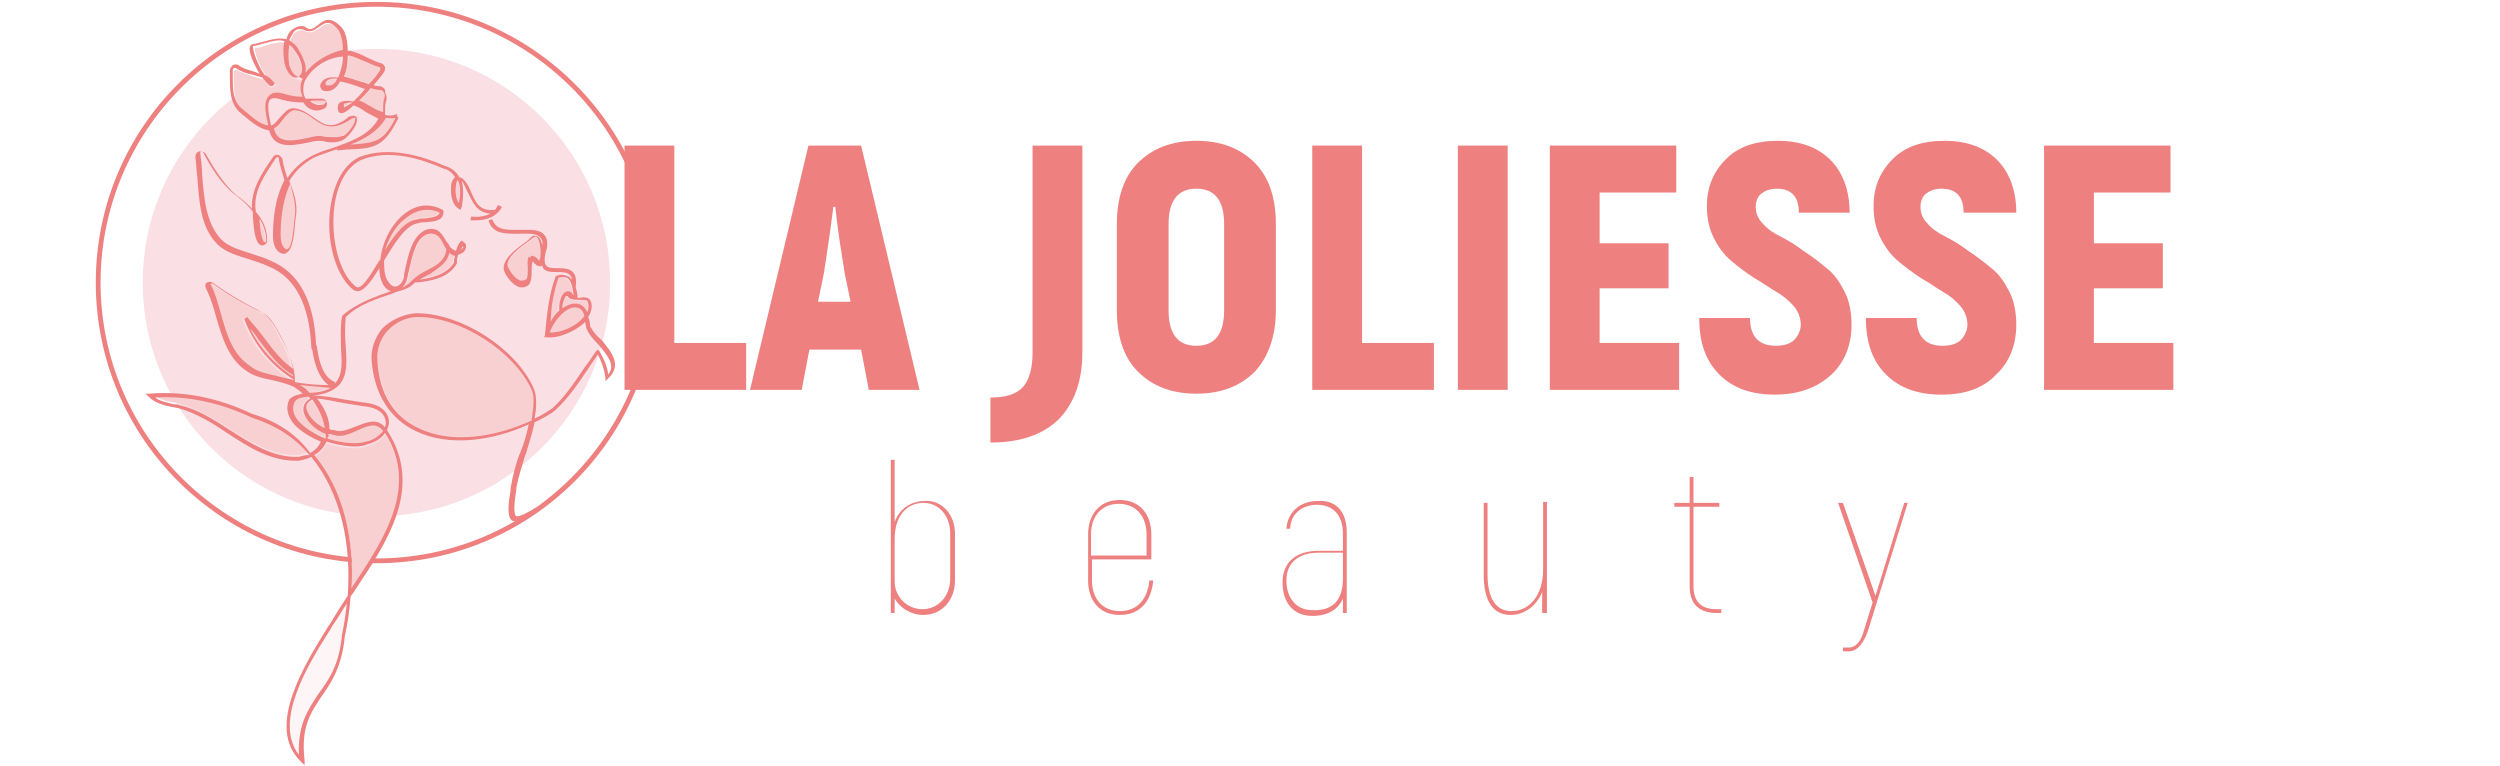 <?xml version="1.0" encoding="utf-8"?>
<!-- Generator: Adobe Illustrator 27.7.0, SVG Export Plug-In . SVG Version: 6.00 Build 0)  -->
<svg version="1.1" id="katman_1" xmlns="http://www.w3.org/2000/svg" xmlns:xlink="http://www.w3.org/1999/xlink" x="0px" y="0px"
	 viewBox="0 0 261 80" style="enable-background:new 0 0 261 80;" xml:space="preserve">
<style type="text/css">
	.st0{fill:#FADFE4;}
	.st1{fill:#EE8080;}
	.st2{fill:#F8D0D1;}
	.st3{opacity:0.2;}
</style>
<g>
	<defs>
		<rect id="SVGID_1_" width="261" height="80"/>
	</defs>
	<clipPath id="SVGID_00000039099962765753127780000013325676467708301203_">
		<use xlink:href="#SVGID_1_"  style="overflow:visible;"/>
	</clipPath>
</g>
<g>
	<g>
		<circle class="st0" cx="39.3" cy="29.5" r="24.4"/>
	</g>
	<g>
		<g>
			<path class="st1" d="M39.3,0.2C23.1,0.2,10,13.3,10,29.5s13.1,29.3,29.3,29.3c16.2,0,29.3-13.1,29.3-29.3S55.5,0.2,39.3,0.2z
				 M39.3,58.3c-15.9,0-28.8-12.9-28.8-28.8S23.4,0.7,39.3,0.7c15.9,0,28.8,12.9,28.8,28.8S55.2,58.3,39.3,58.3z"/>
		</g>
	</g>
	<g>
		<g>
			<g>
				<g>
					<path class="st2" d="M31,8.3c-0.5-0.1-0.9-0.7-1.1-1.5c-0.2-0.7-0.2-1.5,0-2.3c-0.6-0.2-1.3,0-2,0.2C27.4,4.9,27,5,26.6,5l0,0
						l0,0c0,0,0,0,0,0c0,0.1,0,0.6,0.5,1.7c0.2,0.5,0.5,0.9,0.7,1.3c0.4,0.2,0.7,0.4,1,0.8l0.1,0.1L28.7,9c0,0.1-0.2,0.2-0.5,0.1
						c-0.2-0.1-0.4-0.4-0.7-0.8c-0.3-0.1-0.6-0.2-1-0.3c-0.6-0.2-1.2-0.4-1.8-0.7c0,0-0.1,0-0.1,0c0,0-0.1,0-0.1,0
						c0,0-0.1,0.1-0.1,0.2c0,0.2,0,0.4,0,0.7c0,1.3,0,2.4,0.9,3.3c0.1,0.1,0.3,0.3,0.5,0.4c0.7,0.6,1.4,1.3,2.3,1.4c0,0,0,0,0,0
						c-0.3-1.1-0.6-2.5,0.1-3.1c0.3-0.3,0.9-0.4,1.6-0.1c0.6,0.2,1.3,0.3,1.9,0.3c-0.3-0.6-0.3-1.3,0-1.9c0,0,0-0.1,0-0.1
						c-0.1,0.1-0.1,0.1-0.2,0.2C31.3,8.4,31.1,8.4,31,8.3z"/>
				</g>
				<g>
					<path class="st2" d="M34,8.7c0,0.1,0,0.1,0,0.2c0,0.1,0.1,0.1,0.1,0.1C34.6,9,35,8.8,35.3,8.3c-0.1,0-0.2,0-0.3,0
						C34.5,8.3,34.2,8.4,34,8.7z"/>
				</g>
				<g>
					<path class="st2" d="M35.4,3.2c-0.9-1.1-1.4-0.7-2-0.3c-0.5,0.3-1,0.7-1.6,0.3c0,0,0,0,0,0c-0.4-0.1-0.7,0-1,0.2
						c-0.2,0.2-0.4,0.5-0.5,0.9C30.6,4.4,30.8,4.6,31,5c0.1,0.2,1.1,1.6,0.9,2.6c0,0,0,0.1,0,0.1c0.9-1.3,2.5-2.2,4-2.3
						C35.9,4.4,35.8,3.6,35.4,3.2z"/>
				</g>
				<g>
					<path class="st2" d="M36,10.7c-0.1,0-0.1,0.1-0.1,0.1c0,0.3,0,0.3,0,0.3c0.1,0,0.4-0.2,0.8-0.5c-0.1,0-0.2,0-0.3,0
						C36.3,10.7,36.2,10.7,36,10.7z"/>
				</g>
				<g>
					<path class="st2" d="M31.1,8c0,0,0.1,0,0.1,0c0.2-0.1,0.3-0.3,0.3-0.5c0.1-0.7-0.5-1.8-0.8-2.3c-0.2-0.2-0.3-0.4-0.5-0.5
						c-0.1,0.7-0.1,1.4,0,2C30.4,7.4,30.7,7.9,31.1,8z"/>
				</g>
				<g>
					<path class="st2" d="M29.3,24.5c0,0.5,0.1,1,0.4,1.4c0,0,0,0,0,0C29.9,26,30,26,30,26c0.5-0.2,0.6-1.8,0.7-2.7
						c0-0.4,0.1-0.7,0.1-0.9c0.2-1.1-0.1-2.1-0.5-3.1C29.3,21.1,29.2,23.3,29.3,24.5z"/>
				</g>
				<g>
					<path class="st2" d="M39.8,7.3c0,0,0-0.1,0-0.2c0-0.1-0.1-0.1-0.1-0.1c-0.5-0.2-1-0.4-1.5-0.6c-0.5-0.3-1-0.5-1.6-0.6
						c0,0,0,0,0,0c-0.1,0-0.1,0-0.2,0c0,0.8-0.2,1.6-0.4,2.2c0.6,0.1,1.2,0.3,1.8,0.5c0.3,0.1,0.7,0.2,1,0.3
						C39,8.3,39.5,7.8,39.8,7.3z"/>
				</g>
				<g>
					<path class="st2" d="M41.3,12.3c-0.3,0.1-0.7,0-1,0c0,0,0,0,0,0c-0.8,1.4-2.1,2.2-3.6,2.8C39,14.9,40,14.9,41.3,12.3z"/>
				</g>
				<g>
					<path class="st2" d="M44.8,28.5c-0.4,0.2-0.7,0.4-1.1,0.6c1.4-0.1,3-0.6,3.6-1.8l0-0.2c0-0.2,0.1-0.3,0.1-0.5c0,0-0.1,0-0.1,0
						c-0.2-0.1-0.4-0.2-0.5-0.3C46.7,27.5,45.7,28,44.8,28.5z"/>
				</g>
				<g>
					<path class="st2" d="M43.6,22.8c0.2-0.1,0.5-0.1,0.8-0.1c0.8-0.1,1.3-0.1,1.5-0.6c-0.5-0.2-0.9-0.3-1.3-0.3
						c-1.1,0-1.9,0.6-2.4,1c-0.9,0.8-1.6,2-1.9,3.2C41.3,24.5,42.4,23,43.6,22.8z"/>
				</g>
				<g>
					<path class="st2" d="M43.1,29.3c0.4-0.5,1-0.8,1.6-1.1c1-0.5,1.8-1,2-2.2c-0.1-0.2-0.2-0.3-0.3-0.5c-0.2-0.4-0.5-0.8-0.8-1
						c-0.5-0.1-0.9-0.1-1.2,0.1c-1,0.6-1.4,2.4-1.6,3.6c0,0.2-0.1,0.3-0.1,0.4c0,0.5-0.2,1-0.5,1.3c0.3-0.1,0.5-0.2,0.7-0.4
						L43.1,29.3z"/>
				</g>
				<g>
					<path class="st2" d="M27.1,35.6c-0.3-0.4-0.7-0.9-1-1.3c1,2,2.6,3.8,4.5,5c0-0.1,0-0.1,0-0.2C29.1,38.2,28.1,36.9,27.1,35.6z"
						/>
				</g>
				<g>
					<path class="st2" d="M48.4,25.9c0-0.1,0-0.2,0-0.2c-0.1,0.2-0.2,0.4-0.3,0.6C48.2,26.2,48.3,26.1,48.4,25.9z"/>
				</g>
				<g>
					<path class="st2" d="M32.1,14.4c0.4-0.1,0.9-0.2,1.2-0.2c0,0,0,0,0.1,0c0.3,0,0.5,0,0.8,0.1c0.5,0.1,1,0.1,1.5-0.1l0.1,0
						c0.2,0,0.9-0.7,1.2-1.4c0.2-0.3,0.1-0.5,0.1-0.5c0,0,0,0-0.1,0c0,0-0.1,0-0.3,0.1c0,0,0,0,0,0c-1.9,1.5-3,0.7-4,0
						c-0.6-0.4-1.1-0.8-1.9-0.9c0,0,0,0-0.1,0c-0.4,0.1-0.8,0.5-1.1,0.9c-0.3,0.4-0.6,0.8-1.1,1C28.9,14.9,30.2,14.8,32.1,14.4z"/>
				</g>
				<g>
					<path class="st2" d="M33.7,10.8L33.7,10.8c0.1,0,0.1,0,0.1-0.1c0.1-0.1,0.1-0.1,0.1-0.2c0-0.1-0.1-0.1-0.2-0.1
						c-0.3,0-0.7,0-1,0c-0.1,0-0.3,0-0.4,0C32.6,10.7,33.1,11,33.7,10.8z"/>
				</g>
				<g>
					<path class="st2" d="M47.9,21.2c0.2-0.9,0.1-1.8-0.1-2.4c-0.1,0.1-0.2,0.3-0.2,0.6C47.5,20,47.6,20.8,47.9,21.2z"/>
				</g>
				<g>
					<path class="st2" d="M27.6,25.3c0,0,0.1,0,0.1-0.2c0-0.8-0.3-1.6-0.8-2.3c0.1,0.8,0.1,1.7,0.4,2.4
						C27.5,25.3,27.6,25.3,27.6,25.3z"/>
				</g>
				<g>
					<path class="st2" d="M40,11.3c0-0.3,0-0.7,0.2-1c0.1-0.2,0.1-0.4,0-0.6c-0.1-0.2-0.3-0.3-0.4-0.3c-0.3,0-0.6-0.1-1-0.2
						c-0.4,0.4-0.8,0.9-1.2,1.3c0.4,0.2,0.8,0.4,1.2,0.6c0.4,0.2,0.8,0.5,1.2,0.6C40,11.6,40,11.5,40,11.3z"/>
				</g>
				<g class="st3">
					<path class="st2" d="M35.7,66.4L35.7,66.4c0.2-1.1,0.4-2.2,0.5-3.4c-0.4,0.5-0.7,1.1-1,1.6c-0.2,0.3-0.4,0.7-0.7,1.1
						c-2.3,3.6-6,9.6-3.3,13.1c-0.2-3.2,0.9-4.7,2-6.2C34.2,71.1,35.3,69.6,35.7,66.4z"/>
				</g>
				<g>
					<path class="st2" d="M55.9,24.8c-0.2,0.1-0.4,0.3-0.6,0.4c-1,0.7-2.5,1.8-2.3,2.7c0.2,0.6,0.8,1.4,1.4,1.5
						c0.2,0.1,0.4,0,0.6-0.2c0.1-0.3,0.1-0.7,0.1-1.1c0-0.4,0-0.8,0.1-1.2l0.2,0.1l0-0.2c0.3,0,0.5,0.1,0.7,0.3
						c0.1,0.1,0.2,0.2,0.2,0.2c0.2-0.3,0.2-1.5-0.1-2.2C56.1,24.9,56,24.8,55.9,24.8z"/>
				</g>
				<g>
					<path class="st2" d="M60.1,32.1c-0.9-0.1-2.2,1.2-2.7,2.6c1.1,0.1,2.8-0.7,3.6-1.7C60.8,32.5,60.6,32.1,60.1,32.1z"/>
				</g>
				<g>
					<path class="st2" d="M58.9,30.6c0.1-0.1,0.4-0.1,0.8,0.2c0,0,0.1,0,0.1,0.1c0-0.4-0.1-0.7-0.2-1l0,0c0,0,0,0,0,0
						c-0.1-0.4-0.3-0.6-0.5-0.8c-0.2-0.1-0.5-0.2-0.9,0c-0.6,1.4-0.8,3.1-0.9,4.7c0.3-0.4,0.6-0.8,0.9-1.2
						C58.2,32,58.4,30.9,58.9,30.6z"/>
				</g>
				<g>
					<path class="st2" d="M60.5,31.4c-0.4,0-0.7,0-1.1-0.2l0,0c-0.1-0.2-0.2-0.2-0.3-0.2c-0.2,0.1-0.4,0.8-0.4,1.3
						c0.4-0.3,0.9-0.5,1.3-0.5c0,0,0.1,0,0.1,0c0.4,0,0.8,0.2,1.2,0.9c0.2-0.4,0.2-0.8,0-1.1C61.1,31.3,60.8,31.3,60.5,31.4z"/>
				</g>
				<g>
					<path class="st2" d="M43.7,33.1C43.7,33.1,43.6,33.1,43.7,33.1c-1.3,0-2.5,0.6-3.3,1.5c-0.8,0.9-1.1,2-1,3.1
						c0.3,3.3,1.8,5.8,4.3,7c3.5,1.6,8.1,0.9,11.8-0.8c0.2-0.9,0.4-2.4,0-3.2C53.7,36.7,48.1,33.1,43.7,33.1z"/>
				</g>
				<g>
					<path class="st2" d="M37.4,44.9c-0.8,0.4-1.7,0.7-2.6,0.5c-0.2,0-0.3,0-0.5-0.1c0,0.1,0,0.2,0,0.3c0,0.1,0,0.2-0.1,0.2
						c1.5,0.5,3.1,0.7,4,0.3l0,0c0.7-0.1,1.4-0.6,1.8-1.1C39.3,44.1,38.5,44.4,37.4,44.9z"/>
				</g>
				<g>
					<path class="st2" d="M32,42.8c0.1,0.7,1,1.6,1.9,2c-0.1-1-0.6-2-1.3-2.9C32.1,42,32,42.4,32,42.8z"/>
				</g>
				<g>
					<path class="st2" d="M25.3,33.3l0.3-0.2c0.7,0.7,1.3,1.5,1.8,2.2c0.9,1.2,1.8,2.4,3,3.2c-0.3-1.5-1.1-3-1.9-4.5
						c-0.3-0.7-0.9-1.2-1.6-1.5c-1.6-0.9-3.4-1.8-4.9-2.9c0,0,0,0-0.1,0c0,0,0,0-0.1,0c0,0,0,0.1,0,0.1c0.5,1,0.8,2.1,1.1,3.2
						c0.6,2.1,1.2,4.1,3,5.3c0.7,0.6,1.7,0.8,2.6,1c0.6,0.1,1.3,0.3,1.9,0.5c0,0,0,0,0,0C28.2,38.3,26.2,36,25.3,33.3z"/>
				</g>
				<g>
					<path class="st2" d="M26.2,43.5L26.2,43.5c-3.4-1.6-6.8-2.3-10.1-2.2c0.6,0.4,1.3,0.6,1.9,0.7c0.2,0,0.4,0.1,0.6,0.1
						c1.9,0.5,3.6,1.6,5.3,2.6c2.2,1.4,4.5,2.9,7.2,2.8c0.4-0.1,0.7-0.2,1.1-0.3C30.7,45.7,28.7,44.3,26.2,43.5z"/>
				</g>
				<g>
					<path class="st2" d="M34.5,40.4c-1.1,0-2.1-0.1-3.2-0.3c0.4,0.2,0.7,0.5,1,0.8C33.3,40.9,34,40.7,34.5,40.4z"/>
				</g>
				<g>
					<path class="st2" d="M36.7,61.6C36.7,61.5,36.7,61.5,36.7,61.6c3.4-5,7.1-10.6,3.5-16.2c-0.4,0.6-1.2,1-1.9,1.2
						c-0.9,0.4-2.6,0.2-4.2-0.3c-0.2,0.6-0.7,1-1.3,1.4C35.9,51.2,37,56.4,36.7,61.6z"/>
				</g>
				<g>
					<path class="st2" d="M33.9,45.5c0-0.1,0-0.2,0-0.3c-1.1-0.4-2.1-1.4-2.3-2.3c-0.1-0.3,0-0.9,0.7-1.4c0-0.1-0.1-0.1-0.2-0.2
						c0,0,0,0,0,0c-0.6,0.1-1.1,0.2-1.4,0.5c-0.3,0.8-0.2,1.5,0.5,2.2c0.6,0.6,1.6,1.2,2.6,1.6C33.9,45.6,33.9,45.5,33.9,45.5z"/>
				</g>
			</g>
		</g>
		<g>
			<g>
				<g>
					<path class="st1" d="M61.6,34c0-0.4-0.1-0.7-0.2-0.9c0.4-0.6,0.5-1.3,0.2-1.8l0,0l0,0c-0.3-0.3-0.7-0.3-1.1-0.2
						c-0.1,0-0.2,0-0.2,0c0-0.4-0.1-0.8-0.2-1.1c0.1-0.8,0-1.3-0.3-1.6c-0.4-0.4-1-0.4-1.6-0.4c-0.5,0-1,0-1.2-0.3
						c-0.2-0.3-0.2-0.9,0.1-1.8l0,0c0.1-0.6,0-1.1-0.3-1.4c-0.5-0.6-1.5-0.5-2.5-0.5c-1.3,0-2.5,0.1-2.9-1.1l-0.4,0.1
						c0.4,1.5,1.9,1.4,3.2,1.4c0.9,0,1.8-0.1,2.2,0.4c0.2,0.2,0.3,0.5,0.2,0.8c0-0.2-0.1-0.3-0.1-0.4c-0.2-0.6-0.6-0.6-0.8-0.6l0,0
						l0,0c-0.2,0.1-0.4,0.3-0.6,0.5c-1.1,0.8-2.7,1.9-2.5,3.1l0,0c0.2,0.6,0.9,1.6,1.7,1.8c0.1,0,0.2,0,0.2,0c0.3,0,0.6-0.1,0.8-0.4
						l0,0l0,0c0.2-0.4,0.2-0.9,0.2-1.3c0-0.3,0-0.7,0.1-1c0.1,0,0.1,0.1,0.2,0.2c0.1,0.1,0.3,0.3,0.6,0.3l0.1,0l0,0
						c0,0,0.1-0.1,0.1-0.1c0,0.1,0.1,0.2,0.1,0.3c0.3,0.4,0.9,0.4,1.5,0.4c0.5,0,1,0,1.3,0.3c0.1,0.1,0.2,0.3,0.2,0.5
						c-0.1-0.1-0.2-0.2-0.3-0.3c-0.4-0.2-0.8-0.3-1.3-0.1l-0.1,0l0,0.1c-0.7,1.8-0.9,4-1.1,6c0,0,0,0,0,0.1l-0.1,0.2l0.2,0
						c1.2,0.2,3.1-0.6,4.1-1.6c0,0.2,0.1,0.4,0.1,0.6l0,0c0.2,0.6,0.7,1.2,1.3,1.8c0.9,1.1,1.8,2.1,1,3.1c-0.1-0.9-0.5-1.7-0.9-2.4
						l-0.2-0.2l-0.2,0.2c-0.4,0.6-0.8,1.2-1.2,1.7c-1,1.5-2,3-3.3,4.2c-0.6,0.4-1.2,0.8-1.9,1.1c0.2-1,0.3-2.3-0.1-3.2
						c-1.9-4.2-7.6-7.8-12.2-7.8c0,0,0,0-0.1,0c-1.3,0.1-2.6,0.7-3.5,1.6c-0.8,1-1.2,2.2-1.1,3.4c0.3,3.5,1.9,6,4.6,7.3
						c3.5,1.7,8.1,1,11.8-0.7c-0.2,1-0.5,2-0.9,3l-0.1,0.2c-0.4,1.1-0.7,2.3-0.9,3.5l0,0.2c-0.2,1.3-0.4,2.6,0.1,3.1
						c0.1,0.1,0.2,0.1,0.4,0.1c0.1,0,0.1,0,0.2,0c0.8-0.2,1.3-0.6,1.6-0.8c0.1-0.1,0.2-0.1,0.3-0.2L55.9,53
						c-0.1,0.1-0.2,0.1-0.3,0.2c-0.4,0.2-0.8,0.5-1.5,0.7c-0.2,0-0.2,0-0.2,0c-0.4-0.3-0.1-2.1,0-2.7l0-0.2c0.2-1.2,0.6-2.3,0.9-3.4
						l0.1-0.2c0.3-1.1,0.7-2.2,0.9-3.3c0.8-0.4,1.6-0.8,2.2-1.3l0,0c1.3-1.2,2.4-2.8,3.4-4.3c0.3-0.5,0.7-1,1-1.5
						c0.4,0.7,0.7,1.6,0.8,2.4l0,0.4l0.3-0.3c1.5-1.4,0.3-2.8-0.7-4C62.3,35.1,61.8,34.5,61.6,34z M56.3,27.2
						c-0.1,0-0.1-0.1-0.2-0.2c-0.2-0.2-0.4-0.3-0.7-0.3l0,0.2l-0.2-0.1c-0.2,0.4-0.1,0.8-0.1,1.2c0,0.4,0,0.8-0.1,1.1
						c-0.2,0.2-0.4,0.2-0.6,0.2c-0.6-0.1-1.2-1-1.4-1.5c-0.2-0.9,1.3-2,2.3-2.7c0.2-0.2,0.4-0.3,0.6-0.4c0.1,0,0.2,0.1,0.3,0.3
						C56.5,25.7,56.5,26.9,56.3,27.2z M58.3,29c0.4-0.1,0.6-0.1,0.9,0c0.2,0.1,0.4,0.4,0.5,0.8c0,0,0,0,0,0l0,0
						c0.1,0.3,0.1,0.6,0.2,1c0,0-0.1,0-0.1-0.1c-0.3-0.4-0.6-0.3-0.8-0.2c-0.5,0.3-0.7,1.4-0.6,1.9c-0.3,0.3-0.7,0.7-0.9,1.2
						C57.5,32.1,57.8,30.5,58.3,29z M57.4,34.7c0.5-1.4,1.8-2.7,2.7-2.6c0.5,0,0.8,0.4,0.9,0.9C60.2,34.1,58.4,34.8,57.4,34.7z
						 M61.3,32.6c-0.3-0.7-0.8-0.9-1.2-0.9c0,0-0.1,0-0.1,0c-0.4,0-0.9,0.2-1.3,0.5c0-0.5,0.2-1.1,0.4-1.3c0.1,0,0.2,0,0.3,0.2l0,0
						c0.3,0.2,0.7,0.2,1.1,0.2c0.3,0,0.6,0,0.8,0.1C61.5,31.8,61.5,32.2,61.3,32.6z M55.5,43.9c-3.7,1.7-8.3,2.5-11.8,0.8
						c-2.6-1.2-4.1-3.6-4.3-7c-0.1-1.2,0.3-2.3,1-3.1c0.8-0.9,2-1.5,3.2-1.5c0,0,0,0,0.1,0c4.4,0,10,3.6,11.8,7.6
						C55.9,41.5,55.6,43,55.5,43.9z"/>
				</g>
				<g>
					<path class="st1" d="M33.5,72.8c1-1.4,2.2-3.1,2.5-6.4c0.3-1.3,0.5-2.7,0.6-4.1c0.1-0.2,0.3-0.4,0.4-0.6
						c3.4-5.1,7.3-10.8,3.4-16.8c0,0,0,0,0,0c0.2-0.5,0.3-0.9,0.1-1.4c-0.4-1.1-1.6-1.4-2.7-1.5c-0.6-0.1-1.3-0.2-1.9-0.3
						c-1.1-0.2-2.2-0.4-3.3-0.4l0,0l0,0c0,0,0,0,0,0c0,0,0,0,0,0c1.3-0.1,2.2-0.5,2.8-1.1c0.9-1,0.8-2.4,0.7-4c-0.1-1-0.1-2.1,0-3.1
						c1.3-1.3,3.2-1.9,5-2.5l0.2-0.1c0.7-0.2,1.5-0.4,2-1c1.6-0.1,3.6-0.5,4.4-2l0,0l0-0.3c0-0.2,0.1-0.4,0.1-0.6
						c0.4-0.1,0.7-0.3,0.8-0.6c0.1-0.3,0.1-0.6-0.3-0.8l-0.1-0.1l-0.1,0.1c-0.3,0.3-0.4,0.7-0.5,1c0,0,0,0,0,0
						c-0.2-0.1-0.4-0.2-0.6-0.4c0,0,0,0,0,0l0,0c-0.1-0.2-0.2-0.4-0.4-0.6c-0.3-0.5-0.5-0.9-1-1.2l0,0c-0.6-0.2-1.1-0.1-1.5,0.2
						c-1.1,0.7-1.5,2.5-1.8,3.9c0,0.2-0.1,0.3-0.1,0.5l0,0c0,0.7-0.4,1.2-0.8,1.3c-0.4,0.1-0.7-0.2-1-0.7c-0.3-0.6-0.3-1.3-0.3-2
						c1.1-1.8,2.3-3.8,3.6-3.9l0,0c0.2-0.1,0.5-0.1,0.8-0.1c0.8-0.1,1.8-0.1,1.8-1.1l0-0.1l-0.1-0.1c-1.5-0.8-3-0.5-4.3,0.7
						c-1.2,1.1-2,2.8-2.2,4.5c0,0,0,0.1-0.1,0.1c-0.8,1.3-1.6,2.7-2.2,2.8c-0.1,0-0.2,0-0.4-0.2l0,0c-1.6-1.4-2.5-4.9-2.1-8.2
						c0.3-2.4,1.3-4.2,2.8-4.9c3-1.2,6.3-0.1,8.6,0.9l0,0c0.5,0.1,0.9,0.4,1.2,0.9c-0.2,0.2-0.4,0.5-0.4,0.9c-0.1,0.9,0.1,2,0.8,2.4
						l0.2,0.1l0.1-0.3c0.2-1,0.2-2,0-2.7c0.1,0.1,0.2,0.2,0.2,0.3c0.2,0.3,0.3,0.7,0.5,1c0.5,1,0.9,2,2.3,2.1
						c-0.6,0.3-1.3,0.4-2,0.3l-0.1,0.4c0.2,0,0.4,0,0.6,0c1.1,0,2.2-0.4,2.7-1.4l-0.4-0.2c-0.1,0.2-0.2,0.3-0.3,0.5
						c-1.6,0.2-2-0.7-2.5-1.8c-0.1-0.3-0.3-0.7-0.5-1l0,0c-0.3-0.4-0.5-0.6-0.8-0.6c0,0,0-0.1,0-0.1c-0.3-0.5-0.8-0.9-1.5-1.1
						c-2.3-1-5.8-2.1-8.9-0.9c-1.6,0.8-2.6,2.6-3,5.2c-0.5,3.4,0.5,7,2.2,8.5c0.2,0.2,0.4,0.3,0.7,0.3c0.7-0.1,1.4-1.1,2.2-2.4
						c0,0.5,0.1,1.1,0.3,1.5c0.2,0.5,0.6,0.8,0.9,0.9c-1.7,0.6-3.7,1.3-5.1,2.6l0,0l0,0.1c-0.2,1.1-0.1,2.2-0.1,3.2
						c0.1,1.5,0.2,2.8-0.6,3.7c0,0-0.1,0.1-0.1,0.1c0,0,0,0,0,0l0.1-0.2c-1.3-0.5-1.7-2.2-1.9-3.6c0-0.1,0-0.2-0.1-0.3
						c-0.2-4.6-1.8-7.6-4.8-8.8c-0.6-0.3-1.3-0.5-1.9-0.7c-1.2-0.4-2.4-0.7-3.2-1.5c-1.6-1.7-1.8-4.3-2-6.8c0-0.8-0.1-1.5-0.2-2.2
						l0,0c0-0.1,0.1-0.2,0.1-0.2c0,0,0.1,0,0.2,0.1c0.8,1.5,1.8,3.2,3.3,4.4c0,0,0,0,0,0c0.4,0.3,1.2,0.9,1.9,1.8c0,0.2,0,0.4,0,0.6
						c0.1,0.9,0.1,1.8,0.5,2.6c0.1,0.2,0.4,0.4,0.6,0.3c0.3-0.1,0.4-0.3,0.4-0.5c0-1.2-0.5-2.2-1.2-3c0,0,0-0.1,0-0.1
						c-0.3-2.1,1-3.8,2.1-5.5l0,0c0.1-0.1,0.2-0.1,0.2-0.1c0,0,0.1,0,0.1,0.1c0.1,0.8,0.4,1.6,0.6,2.3c-1.1,2.1-1.2,4.5-1.2,5.8
						c0,0.6,0.1,1.2,0.5,1.6c0,0,0.1,0.1,0.1,0.1c0.2,0.1,0.3,0.2,0.5,0.2c0.1,0,0.2,0,0.3-0.1c0.6-0.3,0.8-1.6,0.9-3
						c0-0.4,0.1-0.7,0.1-0.8c0,0,0,0,0,0c0.2-1.3-0.2-2.5-0.7-3.7c0,0,0,0,0,0c0.6-1,1.4-1.8,2.5-2.4c0.6-0.3,1.3-0.5,2.1-0.8
						c0.1,0,0.2-0.1,0.4-0.1l0,0.1c0.4,0,0.8-0.1,1.2-0.1c2.6-0.1,3.7-0.2,5.2-3.3l-0.1-0.1l-0.1-0.3c-0.4,0.2-0.8,0.2-1.2,0.1
						c0-0.2,0-0.4,0-0.5c0-0.3,0-0.6,0.1-0.9c0.1-0.3,0.1-0.6-0.1-0.9C40.3,9.3,40,9.1,39.7,9C39.5,9,39.3,9,39,8.9
						c0.6-0.7,1-1.2,1.1-1.4c0.1-0.1,0.1-0.3,0.1-0.5c-0.1-0.2-0.2-0.3-0.4-0.4c-0.5-0.1-1-0.4-1.5-0.6c-0.5-0.3-1.1-0.5-1.7-0.7
						c0,0-0.1,0-0.1,0c-0.1,0-0.2,0-0.2,0c0-1-0.2-1.9-0.6-2.4c-1.2-1.3-1.9-0.8-2.5-0.3C32.7,3,32.4,3.2,32,2.9c0,0-0.1,0-0.1-0.1
						c-0.5-0.2-1,0-1.4,0.3c-0.3,0.2-0.5,0.6-0.6,1c-0.7-0.2-1.5,0-2.2,0.2c-0.4,0.1-0.8,0.2-1.2,0.3c-0.2,0-0.4,0.1-0.4,0.3
						c-0.2,0.5,0.4,1.8,1,2.8c-0.2-0.1-0.3-0.1-0.5-0.2c-0.6-0.2-1.2-0.3-1.7-0.7c-0.2-0.1-0.4-0.1-0.6,0C24.1,7,24,7.2,24,7.4
						c0,0.2,0,0.4,0,0.7c0,1.3,0,2.6,1,3.6c0.2,0.1,0.3,0.3,0.5,0.4c0.7,0.6,1.5,1.3,2.5,1.5c0,0,0.1,0,0.1,0c0,0,0,0,0,0
						c0.5,2,2.4,1.6,4,1.3c0.4-0.1,0.8-0.2,1.2-0.2c0,0,0,0,0,0c0.2,0,0.5,0,0.7,0.1c0.5,0.1,1.1,0.1,1.6-0.1
						c0.5-0.1,1.4-1.2,1.6-1.8c0.1-0.3,0.1-0.6,0-0.7c-0.2-0.2-0.6-0.1-0.8,0c-0.1,0-0.1,0-0.1,0.1c-1.7,1.3-2.5,0.7-3.5,0
						c-0.6-0.4-1.2-0.9-2.1-1c-0.1,0-0.1,0-0.2,0c-0.6,0.1-0.9,0.6-1.3,1c-0.3,0.3-0.5,0.7-0.9,0.8c-0.2-0.9-0.5-2.3-0.1-2.7
						c0.2-0.2,0.6-0.2,1.2,0c0.7,0.2,1.5,0.3,2.3,0.3c0,0.1,0.1,0.1,0.1,0.2c0.5,0.6,1.2,0.8,1.9,0.5c0.1,0,0.2-0.1,0.2-0.1
						c0.2-0.1,0.3-0.4,0.2-0.6c-0.1-0.3-0.3-0.4-0.5-0.4c0,0,0,0,0,0c-0.3,0-0.7,0-1,0c-0.2,0-0.5,0-0.7,0c-0.3-0.5-0.3-1.2-0.1-1.8
						c0.7-1.4,2.3-2.5,4-2.6c0,0.8-0.2,1.5-0.5,2.2c-0.8-0.1-1.5,0-1.8,0.6c-0.1,0.2-0.1,0.4,0,0.5c0.1,0.2,0.2,0.3,0.4,0.3
						c0.6,0.1,1.2-0.2,1.6-1c0,0,0,0,0,0c0.6,0.1,1.2,0.3,1.8,0.5c0.3,0.1,0.5,0.2,0.8,0.3c-0.4,0.5-0.8,0.9-1.2,1.3
						c-0.4-0.1-0.8-0.1-1.2,0c-0.2,0.1-0.4,0.2-0.4,0.4c-0.1,0.4,0,0.7,0.2,0.8c0.3,0.1,0.8-0.2,1.4-0.8c0.4,0.1,0.9,0.4,1.3,0.7
						c0.4,0.2,0.9,0.5,1.3,0.7c-1,1.8-3,2.4-4.9,3.1c-0.8,0.2-1.5,0.5-2.1,0.8c-1.1,0.6-1.9,1.4-2.5,2.3c-0.2-0.6-0.4-1.3-0.5-1.9
						c0-0.2-0.2-0.4-0.4-0.5c-0.2-0.1-0.5,0-0.6,0.2l0,0c-1.1,1.6-2.3,3.3-2.2,5.4c-0.6-0.7-1.3-1.2-1.6-1.4l0,0
						c-1.4-1.2-2.4-2.9-3.2-4.3c-0.1-0.2-0.4-0.3-0.7-0.3c-0.3,0.1-0.4,0.3-0.4,0.6l0,0l0,0c0,0,0,0,0,0l0,0l0,0
						c0.1,0.7,0.1,1.4,0.2,2.1c0.2,2.5,0.3,5.2,2.1,7c0.9,0.9,2.2,1.2,3.4,1.6c0.6,0.2,1.3,0.4,1.9,0.7c2.8,1.1,4.3,4,4.5,8.4l0,0
						c0,0.1,0,0.2,0.1,0.3c0.2,1.3,0.6,2.9,1.7,3.7c-1.2,0-2.3-0.1-3.5-0.3c0-2-1-3.9-2.1-5.8c-0.4-0.7-1-1.3-1.7-1.7
						c-1.6-0.8-3.3-1.8-4.8-2.9c-0.2-0.1-0.4-0.1-0.6,0c-0.2,0.1-0.2,0.4-0.1,0.6c0.5,1,0.8,2,1.1,3.1c0.6,2.1,1.3,4.3,3.1,5.5
						c0.8,0.6,1.8,0.8,2.8,1c0.8,0.2,1.6,0.4,2.2,0.7c0.3,0.2,0.6,0.4,0.9,0.7c-0.5,0.1-1,0.2-1.4,0.6l0,0c-0.4,0.9-0.2,1.8,0.6,2.7
						c0.7,0.7,1.7,1.3,2.7,1.7c-0.2,0.5-0.6,0.9-1.1,1.2C31,45.4,29,44,26.3,43.2c-3.6-1.7-7.2-2.4-10.7-2.1l-0.4,0l0.3,0.3
						c0.7,0.7,1.6,0.9,2.5,1.1c0.2,0,0.4,0.1,0.6,0.1c1.8,0.5,3.5,1.5,5.1,2.6c2.3,1.5,4.6,3,7.5,2.9l0,0c0.5-0.1,0.9-0.2,1.3-0.4
						c3.1,3.8,4.2,9.2,3.8,14.5c-0.5,0.8-1,1.5-1.4,2.2c-0.2,0.3-0.4,0.7-0.7,1.1c-2.4,3.9-6.5,10.4-2.8,14l0.4,0.4l0-0.5
						C31.4,75.9,32.4,74.5,33.5,72.8z M48.3,25.7c0.1,0.1,0.1,0.2,0,0.2c-0.1,0.1-0.2,0.2-0.3,0.3C48.1,26.1,48.2,25.9,48.3,25.7z
						 M46.9,26.4c0.1,0.1,0.3,0.2,0.5,0.3c0,0,0.1,0,0.1,0c0,0.2-0.1,0.3-0.1,0.5l0,0.2c-0.7,1.2-2.2,1.6-3.6,1.8
						c0.3-0.2,0.7-0.4,1.1-0.6C45.7,28,46.7,27.5,46.9,26.4z M42.6,28.6c0-0.1,0.1-0.3,0.1-0.4c0.3-1.2,0.6-3,1.6-3.6
						c0.3-0.2,0.7-0.3,1.2-0.1c0.4,0.2,0.6,0.6,0.8,1c0.1,0.2,0.2,0.4,0.3,0.5c-0.1,1.2-1,1.7-2,2.2c-0.6,0.3-1.1,0.6-1.6,1.1
						l-0.3,0.3c-0.2,0.1-0.4,0.3-0.7,0.4C42.4,29.6,42.5,29.2,42.6,28.6z M42.2,22.9c0.5-0.4,1.3-1,2.4-1c0.4,0,0.9,0.1,1.3,0.3
						c-0.1,0.4-0.7,0.5-1.5,0.6c-0.3,0-0.6,0-0.8,0.1c-1.3,0.1-2.4,1.6-3.4,3.2C40.6,24.9,41.2,23.7,42.2,22.9z M47.8,18.8
						c0.3,0.6,0.3,1.5,0.1,2.4c-0.3-0.4-0.4-1.2-0.3-1.8C47.6,19.1,47.7,18.9,47.8,18.8z M27.8,25.1c0,0.1-0.1,0.2-0.1,0.2
						c0,0-0.1,0-0.2-0.1c-0.3-0.7-0.4-1.6-0.4-2.4C27.5,23.5,27.8,24.3,27.8,25.1z M29.6,12.4c0.3-0.4,0.7-0.8,1.1-0.9
						c0,0,0,0,0.1,0c0.8,0.1,1.4,0.5,1.9,0.9c1,0.7,2,1.4,4,0c0,0,0,0,0,0c0.2-0.1,0.2-0.1,0.3-0.1c0,0,0.1,0,0.1,0
						c0,0,0,0.2-0.1,0.5c-0.3,0.7-1,1.4-1.2,1.4l-0.1,0c-0.4,0.2-0.9,0.1-1.5,0.1c-0.3,0-0.5-0.1-0.8-0.1c0,0,0,0-0.1,0
						c-0.4,0-0.8,0.1-1.2,0.2c-1.8,0.4-3.2,0.5-3.5-1C29,13.2,29.3,12.8,29.6,12.4z M32.8,10.5c0.3,0,0.7,0,1,0
						c0.1,0,0.2,0.1,0.2,0.1c0,0,0,0.1-0.1,0.2c0,0-0.1,0-0.1,0.1l0,0c-0.7,0.2-1.1-0.1-1.4-0.3C32.5,10.5,32.6,10.5,32.8,10.5z
						 M34.1,8.9c-0.1,0-0.1,0-0.1-0.1c0,0,0-0.1,0-0.2c0.2-0.3,0.5-0.4,0.9-0.4c0.1,0,0.2,0,0.3,0C35,8.8,34.6,9,34.1,8.9z
						 M35.9,11.2c0,0,0-0.1,0-0.3c0-0.1,0.1-0.1,0.1-0.1c0.2,0,0.3-0.1,0.5-0.1c0.1,0,0.2,0,0.3,0C36.3,11,36,11.2,35.9,11.2z
						 M30.2,4.7c0.2,0.1,0.4,0.3,0.5,0.5c0.4,0.5,1,1.6,0.8,2.3c0,0.2-0.2,0.4-0.3,0.5c0,0-0.1,0-0.1,0c-0.4-0.1-0.7-0.6-0.9-1.2
						C30.1,6.1,30.1,5.4,30.2,4.7z M31.6,8.2c-0.3,0.6-0.3,1.3,0,1.9c-0.7,0-1.3-0.1-1.9-0.3C29,9.6,28.4,9.6,28.1,10
						c-0.7,0.6-0.3,2.1-0.1,3.1c0,0,0,0,0,0c-0.8-0.1-1.6-0.8-2.3-1.4c-0.2-0.1-0.3-0.3-0.5-0.4c-0.9-0.8-0.9-2-0.9-3.3
						c0-0.2,0-0.4,0-0.7c0-0.1,0.1-0.1,0.1-0.2c0,0,0,0,0.1,0c0,0,0.1,0,0.1,0c0.6,0.4,1.2,0.6,1.8,0.7c0.3,0.1,0.7,0.2,1,0.3
						c0.3,0.4,0.5,0.6,0.7,0.8c0.3,0.2,0.5,0,0.5-0.1l0.1-0.1l-0.1-0.1c-0.3-0.4-0.6-0.6-1-0.8c-0.2-0.3-0.5-0.8-0.7-1.3
						c-0.5-1.1-0.5-1.6-0.5-1.7c0,0,0,0,0,0l0,0l0,0c0.4,0,0.8-0.2,1.3-0.3c0.7-0.2,1.4-0.4,2-0.2c-0.2,0.7-0.1,1.6,0,2.3
						c0.2,0.8,0.6,1.4,1.1,1.5c0.1,0,0.3,0,0.4-0.1C31.5,8.2,31.6,8.2,31.6,8.2C31.6,8.1,31.6,8.2,31.6,8.2z M31.9,7.6
						c0,0,0-0.1,0-0.1c0.2-1-0.8-2.4-0.9-2.6c-0.2-0.3-0.5-0.5-0.8-0.7c0.1-0.3,0.3-0.6,0.5-0.9c0.3-0.3,0.6-0.3,1-0.2c0,0,0,0,0,0
						c0.7,0.4,1.2,0,1.6-0.3c0.6-0.4,1.1-0.8,2,0.3c0.3,0.4,0.5,1.2,0.5,2.1C34.4,5.5,32.8,6.4,31.9,7.6z M37.6,8.5
						C37,8.3,36.4,8.1,35.9,8c0.3-0.6,0.4-1.4,0.4-2.2c0.1,0,0.1,0,0.2,0c0,0,0,0,0,0c0.5,0.1,1,0.4,1.6,0.6c0.5,0.2,1,0.5,1.5,0.6
						c0.1,0,0.1,0.1,0.1,0.1c0,0.1,0,0.1,0,0.2c-0.3,0.5-0.7,1-1.2,1.5C38.3,8.7,38,8.6,37.6,8.5z M38.7,11.1
						c-0.4-0.2-0.8-0.5-1.2-0.6c0.4-0.4,0.8-0.8,1.2-1.3c0.3,0.1,0.7,0.2,1,0.2c0.2,0,0.3,0.1,0.4,0.3c0.1,0.2,0.1,0.4,0,0.6
						C40,10.6,40,11,40,11.3c0,0.1,0,0.3,0,0.4C39.6,11.6,39.2,11.4,38.7,11.1z M40.3,12.3C40.3,12.3,40.3,12.3,40.3,12.3
						c0.3,0,0.7,0.1,1,0c-1.3,2.6-2.2,2.6-4.7,2.8C38.1,14.5,39.5,13.7,40.3,12.3z M30.8,22.4c0,0.2-0.1,0.5-0.1,0.9
						c-0.1,0.9-0.2,2.5-0.7,2.7c0,0-0.1,0.1-0.3-0.1c0,0,0,0,0,0c-0.3-0.3-0.4-0.8-0.4-1.4c0-1.2,0.1-3.4,1-5.3
						C30.6,20.3,30.9,21.3,30.8,22.4z M30.6,39.3c-1.9-1.2-3.5-3-4.5-5c0.4,0.4,0.7,0.9,1,1.3c1,1.3,2,2.7,3.4,3.5
						C30.6,39.1,30.6,39.2,30.6,39.3z M28.7,39.2c-0.9-0.2-1.9-0.4-2.6-1c-1.8-1.2-2.4-3.2-3-5.3c-0.3-1.1-0.6-2.2-1.1-3.2
						c0,0,0-0.1,0-0.1c0,0,0,0,0.1,0c0,0,0,0,0.1,0c1.5,1.1,3.2,2.1,4.9,2.9c0.7,0.3,1.2,0.8,1.6,1.5c0.9,1.5,1.6,3,1.9,4.5
						c-1.2-0.8-2.1-2-3-3.2c-0.6-0.8-1.2-1.5-1.8-2.2l-0.3,0.2c1,2.7,2.9,5,5.3,6.4c0,0,0,0,0,0C30,39.5,29.4,39.4,28.7,39.2z
						 M31.2,47.7c-2.7,0.1-5-1.4-7.2-2.8c-1.7-1.1-3.4-2.2-5.3-2.6c-0.2-0.1-0.4-0.1-0.6-0.1c-0.7-0.2-1.4-0.3-1.9-0.7
						c3.3-0.2,6.7,0.5,10.1,2.1l0,0c2.5,0.8,4.5,2.1,6,3.9C31.9,47.5,31.5,47.6,31.2,47.7z M36,42.1c0.6,0.1,1.3,0.2,1.9,0.3
						c1,0.1,2,0.4,2.3,1.3c0.1,0.3,0.1,0.6,0,0.9c-0.9-1-1.9-0.5-3-0.1c-0.8,0.3-1.6,0.7-2.3,0.4l0,0l0,0c-0.2,0-0.3,0-0.5-0.1
						c0-1.1-0.5-2.2-1.3-3.2C34,41.7,35,41.9,36,42.1z M40,45c-0.4,0.5-1.1,1-1.8,1.1l0,0c-0.8,0.3-2.4,0.2-4-0.3
						c0-0.1,0-0.2,0.1-0.2c0-0.1,0-0.2,0-0.3c0.2,0,0.4,0.1,0.5,0.1c0.9,0.3,1.7-0.1,2.6-0.5C38.5,44.4,39.3,44.1,40,45z M33.9,44.7
						c-0.9-0.4-1.7-1.2-1.9-2c-0.1-0.4,0.1-0.7,0.6-1C33.3,42.7,33.8,43.8,33.9,44.7z M31.3,40.2c1.1,0.1,2.1,0.2,3.2,0.3
						c-0.5,0.3-1.2,0.5-2.2,0.5C32,40.6,31.7,40.4,31.3,40.2z M31.3,44.1c-0.7-0.7-0.9-1.5-0.5-2.2c0.3-0.4,0.8-0.4,1.4-0.5
						c0,0,0,0,0,0c0.1,0.1,0.1,0.1,0.2,0.2c-0.7,0.4-0.8,1-0.7,1.4c0.2,0.9,1.2,1.9,2.3,2.3c0,0.1,0,0.2,0,0.3c0,0.1,0,0.1,0,0.2
						C32.8,45.3,31.9,44.7,31.3,44.1z M32.8,47.5c0.6-0.3,1-0.8,1.3-1.4c1.6,0.5,3.3,0.7,4.2,0.3c0.8-0.2,1.5-0.6,1.9-1.2
						c3.6,5.7-0.2,11.2-3.5,16.2c0,0,0,0,0,0C37,56.4,35.9,51.2,32.8,47.5z M31.2,78.8c-2.7-3.5,1-9.5,3.3-13.1
						c0.2-0.4,0.5-0.8,0.7-1.1c0.3-0.5,0.7-1.1,1-1.6c-0.1,1.1-0.3,2.3-0.5,3.3l0,0c-0.3,3.2-1.4,4.7-2.5,6.2
						C32.1,74.2,31.1,75.6,31.2,78.8z"/>
				</g>
			</g>
		</g>
	</g>
	<g>
		<g>
			<path class="st1" d="M70.3,35.8h7.6v4.9H65.2V15.2h5.2V35.8z"/>
			<path class="st1" d="M90.7,40.7l-0.8-4.2h-5.4l-0.8,4.2h-5.4l6.1-25.5h5.5L96,40.7H90.7z M85.4,31.5h3.4l-0.6-2.9
				c-0.3-1.9-0.7-4.2-1-7H87c-0.4,3.3-0.8,5.6-1,7L85.4,31.5z"/>
			<path class="st1" d="M103.4,46.2v-4.7c1.5,0,2.6-0.3,3.3-1c0.7-0.7,1.1-1.9,1.1-3.7V15.2h5.2v21.6c0,2.9-0.8,5.2-2.4,6.9
				C108.9,45.4,106.5,46.2,103.4,46.2z"/>
			<path class="st1" d="M131,38.8c-1.5,1.5-3.5,2.3-6.1,2.3c-2.6,0-4.6-0.8-6.1-2.3c-1.5-1.5-2.2-3.7-2.2-6.4v-9
				c0-2.7,0.7-4.9,2.2-6.4c1.5-1.5,3.5-2.3,6.1-2.3c2.6,0,4.6,0.8,6.1,2.3c1.5,1.5,2.2,3.7,2.2,6.4v9
				C133.2,35.1,132.4,37.3,131,38.8z M124.9,36.1c1.9,0,2.9-1.2,2.9-3.7v-9c0-2.5-1-3.7-2.9-3.7c-1.9,0-2.9,1.2-2.9,3.7v9
				C122,34.9,123,36.1,124.9,36.1z"/>
			<path class="st1" d="M142.1,35.8h7.6v4.9H137V15.2h5.2V35.8z"/>
			<path class="st1" d="M152.2,40.7V15.2h5.2v25.5H152.2z"/>
			<path class="st1" d="M167,35.8h8.3v4.9h-13.5V15.2H175v4.9h-8v5.3h7.2v4.7H167V35.8z"/>
			<path class="st1" d="M185.3,41.2c-2.5,0-4.4-0.7-5.8-2.1c-1.4-1.4-2.1-3.3-2.1-5.9h5.3c0,1.9,0.9,2.9,2.7,2.9
				c0.8,0,1.5-0.2,1.9-0.6c0.4-0.4,0.7-1,0.7-1.6s-0.2-1.3-0.7-1.9c-0.5-0.6-1.1-1.1-1.8-1.5c-0.7-0.4-1.5-1-2.4-1.5
				c-0.9-0.6-1.7-1.2-2.4-1.8c-0.7-0.6-1.3-1.4-1.8-2.4c-0.5-1-0.7-2.1-0.7-3.3c0-2,0.7-3.6,2-4.9c1.3-1.3,3.1-1.9,5.4-1.9
				c2.4,0,4.2,0.7,5.5,2c1.3,1.3,2,3.2,2,5.5h-5.3c0-1.7-0.8-2.5-2.3-2.5c-0.7,0-1.2,0.2-1.6,0.5c-0.4,0.3-0.6,0.8-0.6,1.4
				c0,0.6,0.2,1.2,0.7,1.7c0.5,0.6,1.1,1,1.9,1.4c0.8,0.4,1.6,0.9,2.4,1.5c0.9,0.6,1.7,1.2,2.4,1.8c0.8,0.6,1.4,1.5,1.9,2.5
				c0.5,1,0.7,2.2,0.7,3.4c0,2.1-0.7,3.9-2.1,5.2C189.7,40.5,187.7,41.2,185.3,41.2z"/>
			<path class="st1" d="M202.7,41.2c-2.5,0-4.4-0.7-5.8-2.1c-1.4-1.4-2.1-3.3-2.1-5.9h5.3c0,1.9,0.9,2.9,2.7,2.9
				c0.8,0,1.5-0.2,1.9-0.6c0.4-0.4,0.7-1,0.7-1.6s-0.2-1.3-0.7-1.9c-0.5-0.6-1.1-1.1-1.8-1.5c-0.7-0.4-1.5-1-2.4-1.5
				c-0.9-0.6-1.7-1.2-2.4-1.8c-0.7-0.6-1.3-1.4-1.8-2.4c-0.5-1-0.7-2.1-0.7-3.3c0-2,0.7-3.6,2-4.9c1.3-1.3,3.1-1.9,5.4-1.9
				c2.4,0,4.2,0.7,5.5,2c1.3,1.3,2,3.2,2,5.5H205c0-1.7-0.8-2.5-2.3-2.5c-0.7,0-1.2,0.2-1.6,0.5c-0.4,0.3-0.6,0.8-0.6,1.4
				c0,0.6,0.2,1.2,0.7,1.7c0.5,0.6,1.1,1,1.9,1.4c0.8,0.4,1.6,0.9,2.4,1.5c0.9,0.6,1.7,1.2,2.4,1.8c0.8,0.6,1.4,1.5,1.9,2.5
				c0.5,1,0.7,2.2,0.7,3.4c0,2.1-0.7,3.9-2.1,5.2C207.1,40.5,205.2,41.2,202.7,41.2z"/>
			<path class="st1" d="M218.6,35.8h8.3v4.9h-13.5V15.2h13.2v4.9h-8v5.3h7.2v4.7h-7.2V35.8z"/>
		</g>
	</g>
	<g>
		<path class="st1" d="M99.7,55.7v4.9c0,2.1-1.4,3.6-3.3,3.6c-1.3,0-2.4-0.7-3-1.7V64h-0.4v-16h0.4v6.5c0.5-1.4,1.7-2.2,3.2-2.2
			C98.3,52.2,99.7,53.7,99.7,55.7z M99.2,55.7c0-1.9-1.2-3.2-2.8-3.2c-1.6,0-3,1.2-3,3.8v4.4c0,1.6,1.3,2.9,2.9,2.9s2.9-1.3,2.9-3.2
			V55.7z"/>
		<path class="st1" d="M120.4,60.6c-0.2,2.1-1.3,3.6-3.5,3.6c-2.1,0-3.3-1.5-3.3-3.6v-4.8c0-2.1,1.2-3.6,3.3-3.6
			c2.1,0,3.3,1.5,3.3,3.6v2.6h-6.2v2.2c0,1.9,1.1,3.2,2.9,3.2c1.9,0,2.9-1.3,3.1-3.2H120.4z M113.9,55.8V58h5.8v-2.2
			c0-1.9-1.1-3.2-2.9-3.2C115,52.6,113.9,53.9,113.9,55.8z"/>
		<path class="st1" d="M140.6,55.6V64h-0.4v-1.5c-0.5,1.1-1.5,1.8-3.2,1.8c-1.9,0-3.1-1.3-3.1-3.5c0-2.1,1.4-3.3,3.8-3.3h2.5v-1.8
			c0-1.9-1-3-2.7-3c-1.7,0-2.8,1.1-2.8,2.5h-0.4c0.1-1.6,1.3-2.9,3.3-2.9C139.5,52.2,140.6,53.4,140.6,55.6z M140.2,60.4v-2.7h-2.5
			c-2.2,0-3.4,1.1-3.4,2.9c0,1.9,1.1,3.1,2.7,3.1C139.2,63.8,140.2,62.6,140.2,60.4z"/>
		<path class="st1" d="M161.5,52.4V64H161v-2.2c-0.6,1.5-1.9,2.4-3.3,2.4c-1.8,0-2.8-1.4-2.8-4.2v-7.5h0.4V60c0,2.5,0.9,3.8,2.5,3.8
			c1.9,0,3.3-1.7,3.3-4.3v-7.1H161.5z"/>
		<path class="st1" d="M179.7,63.6V64h-0.4c-1.9,0-2.9-0.9-2.9-2.8v-8.3h-1.6v-0.4h1.6v-2.7h0.4v2.7h2.7v0.4h-2.7v8.3
			c0,1.7,0.9,2.4,2.4,2.4H179.7z"/>
		<path class="st1" d="M199.2,52.4L195,65.9c-0.4,1.1-1,2.1-2,2.1h-0.6v-0.4h0.6c0.8,0,1.3-0.7,1.6-1.8l0.9-2.9l-3.6-10.4h0.5
			l3.4,9.7l3-9.7H199.2z"/>
	</g>
</g>
</svg>
